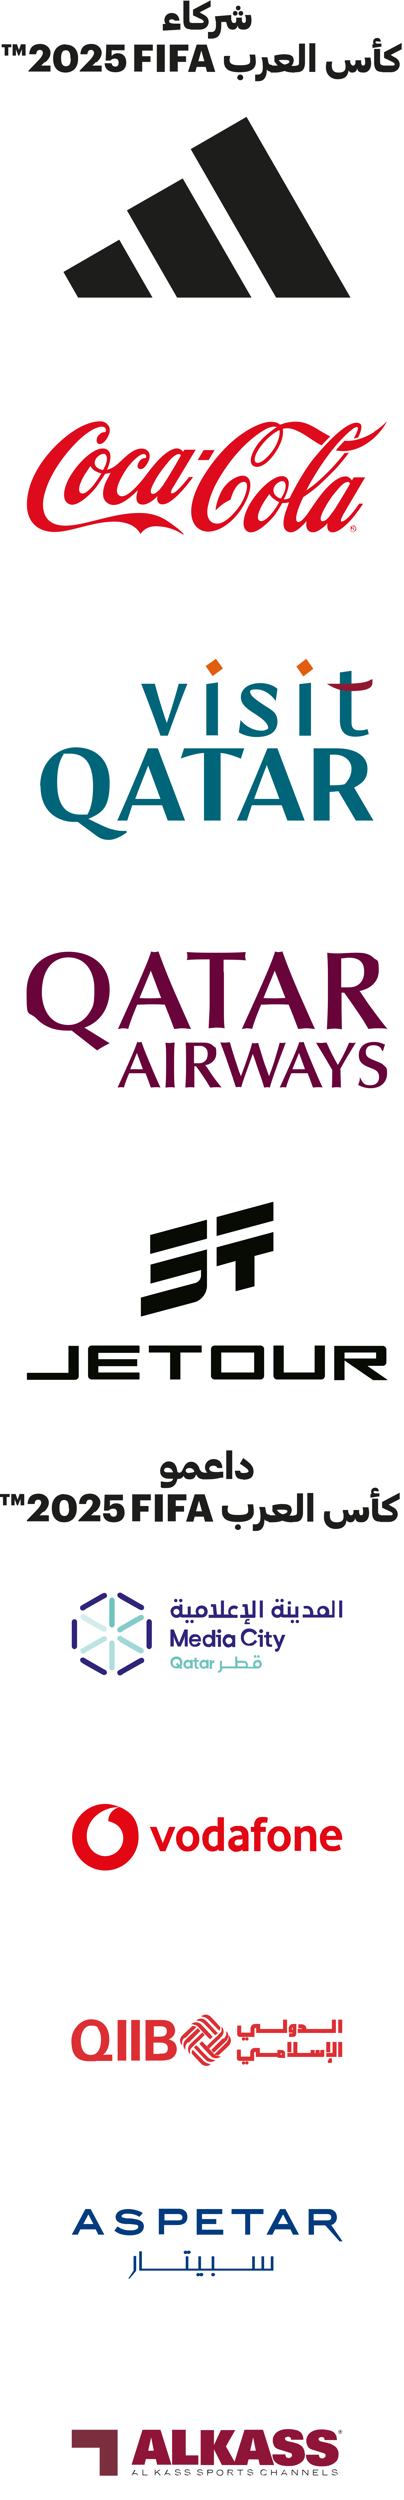 <svg xmlns="http://www.w3.org/2000/svg" id="Capa_3" version="1.1" viewBox="0 0 121.6 751"><defs><style>.st0{fill:none}.st1{fill:#8f1538}.st2{fill:#006579}.st4{fill:#6ec3bf}.st5{fill:#1d1d1b}.st7,.st8{fill:#69043b}.st9{fill:#e30613}.st12{fill:#2e247a}.st14{fill:#e25e0f}.st17{fill:#023b7e}.st19{fill:#dc2f34}.st8{fill-rule:evenodd}.st20{fill:#070b04}</style></defs><g><g><g><path d="M8.1 116.5h108.5v54.3H8.1z" class="st0"/><path fill="#de0b1c" d="M84.1 129.2s-2 .8-4.4 3.4c-2.4 2.6-3.7 5.5-2.7 6.3.4.3 1.3.3 2.9-1.1 1.3-1.2 2.6-2.7 3.5-4.8 1.1-2.6.7-3.8.7-3.8Zm12.9 4.7c-2.6-1.3-4.6-3-6.6-4-1.9-1-3.1-1.4-4.7-1.2-.3 0-.6.2-.6.2s.8 2.7-2.4 7.3-6.1 4.6-6.9 3.3c-.9-1.3.2-4.1 2.1-6.5 2-2.5 5.4-4.7 5.4-4.7s-1.1-.7-3.8.9c-2.6 1.5-7.1 5-11.3 11-4.2 6-5 9.2-5.6 11.8-.6 2.6 0 5.3 2.8 5.3s6.2-4.4 7.1-5.9c1.7-2.8 2.9-7.2.5-6.6-1.2.3-2.1 1.6-2.7 2.8-.6 1.3-.9 2.5-.9 2.5s-1 .4-2.3 1.3c-1.3 1-2.2 1.9-2.2 1.9s0-2.1 1.6-5.4c1.6-3.3 4.7-4.9 6.4-5 1.5-.1 3.5 1.2 1.8 6s-6.7 10.7-12 10.8c-4.9 0-8-6.1-1.3-16.9 7.5-12 16.2-15.6 19.1-16 2.8-.4 3.8.8 3.8.8s2.4-1.1 5.4-.9c3.5.2 6.2 2.7 9.7 4.4-.9.9-1.8 1.8-2.6 2.7Zm15.6-4.1c-2.4 1.5-5.7 2.9-8.9 2.6-.8.8-1.7 1.8-2.6 2.9 5.6 1.1 10.4-2.3 13-5.3 1.6-1.8 2.4-3.5 2.4-3.5s-1.5 1.7-3.9 3.2Zm-7.4 15.7c0-.1.1-.2.1-.2s0-.5-.5-.5-1.3 0-3.1 2.2c-1.9 2.1-3 3.9-4 5.7-1.1 2-1.5 3.5-.9 3.8.2.1.4.1.7 0 .4-.1.9-.5 1.6-1.3.3-.4.7-1 1.2-1.6 1.2-1.7 4.4-7.1 5-8.2Zm-19.6 2.3c.3-.8.7-2.5-.1-3.1-.9-.7-3.2.9-3.2 2.5 0 1.7 1.6 2.4 2 2.5.2 0 .3 0 .4-.1 0-.1.6-1 .9-1.8Zm-1.7 3s-.8-.4-1.6-1-1.2-1.4-1.2-1.4-.2.2-1.4 2-3.1 5.5-1.4 6.1c1.1.4 2.9-1.5 3.9-2.8.9-1.2 1.8-2.7 1.8-2.8v-.2Zm19.2 4.3c-.5.7-1 2.2.5 1.3 1.9-1.1 4.5-5.1 4.5-5.1h1.2s-1.6 2.5-3.6 4.8c-1.9 2.1-4.2 4-5.8 3.8-1.9-.2-1.3-2.7-1.3-2.7s-2.7 2.9-4.6 2.7c-2.5-.3-1.7-3.4-1.7-3.4s-2.8 3.5-4.8 3.4c-3-.2-2.3-3.9-1.4-6.5.5-1.4.9-2.5.9-2.5s-.3 0-1 .2h-1s-1.3 2.2-2.3 3.6c-1 1.3-5.3 6-7.9 5.1-2.3-.9-1.6-4.5-.2-7.3 2-4.2 7.6-10.1 10.8-9.4 3.4.8 0 6.9 0 6.9h.6c.6-.1 1.2-.4 1.2-.4s3.4-7.1 7.1-11.7c3.7-4.6 11.1-12.6 14.1-10.6.7.5.4 2.1-.6 4.1-.4.1-.9.3-1.3.3.6-1.2 1.1-2.1 1.2-2.8.4-2.4-5.1 2.6-9.1 8.1-4 5.4-6.4 10.3-6.4 10.3s.8-.5 2.1-1.5 3.1-2.7 5.1-4.7c1.3-1.4 2.9-3.1 4.3-5 .4 0 .9 0 1.3-.1-1.6 2.2-3.3 4.2-4.7 5.6-1.6 1.6-3.3 3.3-4.8 4.6-2.4 2-4.2 3.1-4.2 3.1s-3.5 7-1.6 7.5c1.1.3 3.3-3.1 3.3-3.1s2.9-4.4 4.6-6.3c2.4-2.7 4.4-4.2 6.4-4.3 1.2 0 1.9 1.2 1.9 1.2l.6-.9h3.4s-6.4 10.8-6.9 11.7Zm9.5-25.3c-2.4 1.5-5.7 2.9-8.9 2.6-.8.8-1.7 1.8-2.6 2.9 5.6 1.1 10.4-2.3 13-5.3 1.6-1.8 2.4-3.5 2.4-3.5s-1.5 1.7-3.9 3.2Zm-6.9 28.4h.7c.1 0 .2.1.2.3s0 .2-.1.2h-.2s.2 0 .2.1v.4h-.2c0-.3 0-.3-.1-.4h-.4v.5h-.2v-1.1Zm.7.3v-.2h-.4v.4h.4s.1 0 .1-.2Zm.8.3c0 .3 0 .5-.3.7-.2.2-.4.3-.7.3s-.5 0-.7-.3c-.2-.2-.3-.4-.3-.7s.1-.5.3-.7c.2-.2.4-.3.7-.3s.5.1.7.3c.2.2.3.4.3.7Zm-1.1-.9c-.2 0-.5 0-.6.3-.2.2-.3.4-.3.6s0 .5.3.6c.2.2.4.3.6.3s.5 0 .6-.3c.2-.2.3-.4.3-.6s0-.5-.3-.6c-.2-.2-.4-.3-.6-.3Zm-41.5-22.7h-3.3l-1.8 3h3.3l1.8-3Zm-15.4 10.3c1.4-1.9 5.2-8.6 5.2-8.6s0-.5-.5-.5-1.4.2-3.2 2.3c-1.8 2.2-3.1 3.9-4.1 5.8-1.1 2-1.6 3.4-.9 3.8.2.1.4.1.7 0 .4-.1.9-.5 1.7-1.3.3-.4.7-.9 1.2-1.5Zm-17.5-9c-.9-.7-3.2.9-3.2 2.5 0 1.7 2.1 2.1 2.3 2.2 0 0 .2 0 .3-.1 0-.1.3-.6.7-1.5.3-.8.7-2.4-.1-3.1Zm-1.4 5.7s-.9-.3-1.8-.8c-.8-.5-1.2-1.3-1.3-1.4l-1.4 2.1c-1.2 1.8-3 5.5-1.3 6.1 1.1.4 2.9-1.5 3.9-2.8.9-1.2 2-3 2.1-3.1v-.2Zm26.6 1.1h1.2s-6 8.6-9.4 8.2c-1.9-.2-1.3-2.5-1.3-2.5s-2.7 3.1-5.1 2.5c-2.2-.6-.8-4.2-.8-4.2-.2 0-5 5.5-8.4 4.2-3.5-1.3-1.7-5.9-1-7.2.6-1.1 1.2-2.3 1.2-2.3s-.5.2-.9.2c-.3 0-.8.2-.8.2s-1.7 2.7-2.7 4c-1 1.3-5.3 6-7.9 5.1-2.5-.9-1.9-4.5-.5-7.3 2.3-4.6 7.8-10.2 11.1-9.4 3.3.9.6 6.3.6 6.3s.7 0 2.3-1c2.3-1.6 5.3-5.8 8.6-5.3 1.5.2 3 1.8 1 4.8-.6 1-1.7 1.8-2.5 1-.5-.5 0-1.5.5-2.2.7-.9 1.8-.8 1.8-.8s.5-1.2-.8-1.2c-1.1 0-3.9 2.6-5.5 5.2-1.5 2.4-3.7 6.5-1.4 7.4 2 .8 5.9-3.8 7.7-6.2 1.8-2.4 5.9-7.9 9.3-8.1 1.2 0 1.9 1 1.9 1l.4-.6h3.4s-6.5 10.8-7 11.6c-.4.6-.9 2.1.5 1.3 1.5-.8 4.5-4.7 4.5-4.7Zm-1.8 17.3c-2.6-1.8-5.8-2.6-8.6-2.5-2.9.1-4.2 2.3-4.2 2.3-1.3-2.3-3.9-3.7-7.9-3.7-6.5 0-12.9 3.1-18 3.1s-8.4-3.1-8.3-8.5c.2-9.5 8.3-18.1 14.3-22 3.5-2.2 6.4-2.9 8.3-2.7 1.4.2 3.1 1.8 2 4.1-1.5 3.4-3.7 3.2-3.6 1.5 0-1.1.8-1.7 1.3-2.1.3-.2.9-.3 1.3-.3.3-.3.5-2.1-1.9-1.5-2.5.6-5.5 3.1-8.3 6.2-2.8 3.1-7.3 9.1-8.4 15.3-.5 2.9-.2 8.2 6.7 8.1 5.8 0 14.4-3.9 22.3-3.8 3.1 0 5.7.8 7.8 2.1 2 1.3 4.5 3.1 5.4 4.3Z"/></g><g><path d="M8.1 35.1h108.5v54.3H8.1z" class="st0"/><g><path d="M105.5 89.4 74.2 35.1l-16.8 9.7 25.7 44.6h22.4zM75.7 89.4 55 53.6l-16.8 9.6 15.1 26.2h22.4zM45.9 89.4 35.9 72l-16.8 9.7 4.4 7.7h22.4z" class="st5"/></g></g><g><path d="M8.1 279.2h108.5v54.3H8.1z" class="st0"/><g><path d="M45.3 326.7c.4 0 .9-.1 1.5-.1s1.2 0 1.5.1c-.9-1.9-2.2-4.9-2.9-6.6-.7-1.7-1.9-4.4-2.8-7.1-.2 0-.4.1-.6.1s-.4 0-.7-.1c-.5 1.6-1.6 4.2-3.6 8.6l-2.3 5.1c.3 0 .5-.1.9-.1s.7 0 1 .1c.3-1.1.9-2.8 1.6-4.3h4.9l.8 2.1.8 2.2Zm-2.2-5.5H39.2l2-4.9 1.8 4.9" class="st8"/><path d="M50 317.7c0 3.4 0 6.6-.2 9 .4 0 1-.1 1.4-.1s.9 0 1.4.1c-.2-1.6-.2-3.7-.2-6.7s0-5.4.2-6.8c-.5 0-1 .1-1.4.1s-1 0-1.4-.1c.2 1.9.2 3.3.2 4.5" class="st7"/><path d="M58.5 314.2h1.4c.7 0 1.3 0 1.8.5.7.5.8 1.2.8 2 0 1.3-.7 2.7-2.7 2.7h-1.4v-5.1Zm3.2 5.8c1.8-.3 3.4-1.5 3.4-3.6s-.3-1.6-.9-2.2c-.8-.8-1.8-1-3.1-1h-5.2c.1 2.5.1 2.8.1 5.4 0 3.8 0 4.2-.2 8.1.4 0 .9-.1 1.4-.1s.9 0 1.3.1v-6.4h.5c1.1 1.5 2.3 3.2 3.3 4.8.3.5.7 1.2 1 1.6.6 0 .8-.1 1.6-.1s1.2 0 1.8.1c-1.2-1.5-1.8-2.2-3.3-4.4-.3-.4-.7-1.1-1-1.5l-.6-.8" class="st8"/><path d="M72 322c-.9-2.7-2.2-6.6-2.8-8.9-.5 0-.9.1-1.4.1s-1.1 0-1.5-.1c.8 2.1 1.5 4 2 5.5.9 2.6 1.5 4.3 2.2 6.5l.5 1.5c.3 0 .6-.1.8-.1s.4 0 .8.1c.3-1 .7-2.3 1-3.1.8-2.2.9-2.5 1.9-5.3l.6-1.6c.2.6.6 1.6.8 2.3.2.6 1.2 3.6 1.5 4.3.3.9.4 1.1 1.1 3.5.2 0 .6-.1.9-.1s.5 0 .8.1c.7-2.3.8-2.6 1.9-5.7 1.1-3.1 1.8-4.8 2.9-7.8-.3 0-.6.1-.9.1s-.7 0-.9-.1c-.7 2.5-1.1 3.8-1.6 5.5-.9 2.8-1.1 3.1-1.6 4.6-.6-1.7-1.3-3.4-1.8-5.1-.3-.9-1.5-4.9-1.5-4.9-.3 0-.5.1-.9.1s-.6 0-.9-.1c-.6 2.4-2.7 8.2-2.9 8.7l-.5 1.3-.4-1.1" class="st7"/><path d="M94.1 326.7c.4 0 .9-.1 1.5-.1s1.3 0 1.5.1c-.9-1.9-2.2-4.9-2.9-6.6-.7-1.7-1.9-4.4-2.8-7.1-.2 0-.4.1-.6.1s-.4 0-.7-.1c-.5 1.6-1.6 4.2-3.6 8.6l-2.3 5.1c.3 0 .5-.1.9-.1s.7 0 1 .1c.3-1.1.9-2.8 1.6-4.3h4.9l.8 2.1.8 2.2Zm-2.2-5.5H88l2-4.9 1.8 4.9" class="st8"/><path d="M102.4 321.4c0-.2.1-.4.2-.6.8-1.4 1.6-2.9 2.5-4.3.3-.5 1.7-2.8 2-3.3-.2 0-.4.1-.8.1s-.8 0-1.2-.1c-1.4 3.1-1.7 3.8-3.4 6.7-1.7-2.9-2.4-4.5-3.4-6.7-.6 0-1.2.1-1.6.1s-.9 0-1.6-.1c1 1.7 2.7 4.4 3.7 6.2l1.2 2c0 1.2 0 3.8-.1 5.3.4 0 .9-.1 1.3-.1s.9 0 1.4.1c0-1.8-.1-2.9-.1-4.6v-.7M108.3 323.7c0 .9-.1 1.2-.5 2.2.7.4 2 1 3.7 1 3.6 0 5-2.3 5-4.3s-.1-1.7-1-2.6c-.6-.6-1.2-.8-2.7-1.4-1.7-.7-2.7-1.1-2.7-2.5s.8-2.1 2.3-2.1 2.3.6 2.6 1.7h.3c.2-.7.2-.9.6-1.9-1-.4-1.8-.8-3.3-.8-3.6 0-4.6 2.2-4.6 3.9s.6 2.6 2.5 3.5l2 .8c.4.2 1.6.7 1.6 2.3s-1 2.5-2.6 2.5-2.2-.3-3.1-2.3h-.3" class="st7"/><path d="M29.3 315.5c1-.7 2.6-1.6 3.7-2.1l-7.6-4.7c4.7-1.6 7.6-5.8 7.6-11.4 0-8-6.1-11.4-12.4-11.4S8 289.6 8 298.1s.4 5.2 3.2 8.1c2.9 2.9 6.4 3.4 9.3 3.4h1.1l7.7 6Zm-16.7-17.2c0-8.4 4.5-10.7 7.9-10.7 5.5 0 7.9 4.6 7.9 9.4s-.3 5.4-1.7 7.5c-1.4 2.1-3.6 3.4-6.1 3.4-6.2 0-8-5.9-8-9.6M52.4 309.1c.6 0 1.5-.2 2.5-.2s2.1.2 2.6.2c-1.5-3.2-3.7-8.3-5-11.2-1.2-2.8-3.2-7.5-4.8-12.1-.4.1-.7.2-1.1.2s-.7 0-1.1-.2c-.8 2.7-2.8 7.1-6.1 14.7l-3.9 8.6c.5 0 .9-.2 1.5-.2s1.2.1 1.6.2c.5-1.9 1.6-4.7 2.7-7.3 1.3 0 2.7-.1 4-.1s2.8 0 4.3.1l1.4 3.5 1.4 3.7Zm-3.8-9.3c-1 0-2 .1-3.1.1s-2.3 0-3.5-.1l3.4-8.2 3.1 8.2" class="st8"/><path d="M67.3 292.1v-3.8c2.3 0 4.7 0 6.7.2-.1-.5-.2-.8-.2-1.2s0-.7.2-1.3c-3.2.2-6.2.2-8.9.2s-6.3 0-8.9-.2c.1.4.2.8.2 1.2s0 .8-.2 1.2c1.7-.2 4.9-.2 5.2-.2h1.7v13c0 2.5-.2 5.1-.3 7.7 1.2-.1 1.7-.2 2.3-.2s1.5 0 2.5.2c-.1-.9-.2-2-.2-4.6v-12.4" class="st7"/><path d="M89.7 309.1c.6 0 1.5-.2 2.5-.2s2.1.2 2.6.2c-1.5-3.2-3.7-8.3-5-11.2-1.2-2.8-3.2-7.5-4.8-12.1-.4.1-.7.2-1.1.2s-.7 0-1.1-.2c-.8 2.7-2.7 7.1-6.1 14.7l-3.9 8.6c.5 0 .9-.2 1.5-.2s1.2.1 1.6.2c.5-1.9 1.6-4.7 2.7-7.3 1.3 0 2.7-.1 4-.1s2.8 0 4.3.1l1.4 3.5 1.4 3.7Zm-3.8-9.3c-1 0-2 .1-3.1.1s-2.3 0-3.5-.1l3.4-8.2 3.2 8.2M102.7 287.9c.5 0 1.7-.2 2.4-.2 1.1 0 2.2.2 3.1.8 1.2.9 1.4 2.1 1.4 3.5 0 2.2-1.2 4.6-4.6 4.6h-2.3v-8.7Zm5.5 9.8c3-.6 5.8-2.5 5.8-6.2s-.5-2.8-1.5-3.7c-1.4-1.4-3.1-1.6-5.2-1.6s-4.7.2-5.5.2c-1.7 0-2.6-.1-3.3-.2.2 4.3.2 4.8.2 9.2 0 6.5 0 7.2-.3 13.8.7-.1 1.5-.2 2.3-.2s1.6.1 2.2.2c0-.9-.1-5.2-.1-6.2v-4.8h.8c1.8 2.5 3.9 5.5 5.6 8.1.5.8 1.2 2 1.7 2.8 1-.1 1.4-.2 2.7-.2s2 0 3 .2c-2.1-2.6-3-3.8-5.7-7.5-.5-.7-1.2-1.8-1.7-2.5l-.9-1.3" class="st8"/></g></g><g><path d="M8.1 197.9h108.5v54.3H8.1z" class="st0"/><g><path d="M99.3 235.9c1.6 0 3 0 4.4-.3.9-.9 2.1-2.4 2.1-4.7s-2.1-4.2-5-4.2h-1.5v9.2Zm-4.9 10.6v-21.7h6.9c6.2 0 9.3 2.6 9.3 6.1s-1.9 4.5-4 5.7l5.8 9.9h-5.3l-5.2-8.8c-.9 0-1.7.2-2.7.2v8.6h-4.9ZM76.5 240h7.6l-3.8-10.2c-1.3 3.4-2.6 6.8-3.8 10.2m-5.2 6.5c3.1-7 5.9-13.7 9.2-21.7h3l8.2 21.7h-5.2l-1.7-4.6h-9l-1.5 4.6h-3Zm-16.9-18.6 1-3.1h18.1l-1 3.1c-2.2-.9-4.4-1.6-6.1-1.7v20.3h-5v-20.3c-1.8 0-4.9.9-7.1 1.7M40.7 240h7.6l-3.7-10c-1.3 3.3-2.7 6.7-3.9 10m-5.4 6.5c3.1-7 6-13.8 9.2-21.7h3l8.2 21.7h-5.2l-1.7-4.6h-9l-1.5 4.6h-3ZM17.2 235c0 7.2 2.8 9.7 7 9.7s1.4 0 2.2-.2c1-1.8 1.6-4.3 1.6-8.3 0-7.3-2.8-9.8-6.9-9.8s-1.3 0-2 .3c-1.1 1.6-1.9 4-1.9 8.3m-5.1 1.1c0-7.6 5.6-11.6 10.7-11.6S33 227.3 33 235.1s-2.4 9.1-6.4 10.9c2.7 1.3 5.8 2.9 7.1 3.1.7.2 1.9.5 3.1.5H38l.2.4c-.8.7-3.4 2.3-5.3 2.3s-2.7-.4-4.1-1.4l-5.4-4h-1.1c-4.7 0-10.1-2.9-10.1-10.7" class="st2"/><g><path d="M107 221.3c2 0 3.4-.6 4-.8l-.4-1.5c-.8.3-1.5.4-2.4.4-1.6 0-2.4-.6-2.4-2.4v-15.5l-3.5.5v14.3c0 3.7 1.8 5 4.6 5M90.1 221h3.5v-15.9l-3.5.4V221zM77.2 221.4c4.4 0 6.3-1.9 6.3-4.6s-1.6-3.4-3.6-4.7c-1.8-1.2-4.6-2.9-4.6-4.2v-.4c.6-.4.9-.4 1.8-.4 2.7 0 4.7 1.8 5.9 3.5l.5-3.7c-1.5-1.2-3.4-1.7-5.1-1.7-3.7 0-5.9 1.8-5.9 4.2s2.2 3.7 4 4.9c1.9 1.2 4.2 2.8 4.2 4.3v.3c-.6.4-1.4.6-1.9.6-3 0-5.3-1.8-6.4-3.2l-.5 3.7c1.6 1 3.7 1.4 5.2 1.4M62.1 220.9h3.5V205l-3.5.5v15.4zM48.3 221h2.2c1.9-5.2 3.8-10.4 5.9-15.6h-2.6c-1.1 4-2.3 8-3.6 11.8-1.3-3.7-2.5-7.7-3.6-11.8h-4.1c2 5.2 4 10.4 5.8 15.6" class="st2"/><path d="m91.3 203.2 3-2.3-2.1-3-3 2.3 2.1 3zM64 203.1l3.1-2.3-2.1-2.9-3.1 2.2 2.1 3z" class="st14"/><path fill="#911830" d="M105.1 207.6c3.7 0 7-.3 7-2.5s0-.7-.2-1h-.2c-1.9 1.5-7.8 1.3-11.8 1.3h-1.5c1.6 1.1 3.7 2.1 6.7 2.2"/></g></g></g><g><path d="M8.1 360.6h108.5v54.3H8.1z" class="st0"/><g><path d="M110.7 410.3h4.5c.6 0 1.1-.5 1.1-1.1v-3.8c0-.6-.5-1.1-1.1-1.1h-14.5s-.1 0-.1.1v10.1s0 .1.1.1h2.9s.1 0 .1-.1v-5.8l8.6 5.9H116.5c.1 0 .1-.1 0-.2l-5.8-4Zm-7-2.2v-1.8h9.5v1.8h-9.5ZM97.7 404.2h-2.9s-.1 0-.1.1v8h-9.3v-8s0-.1-.1-.1h-2.9s-.1 0-.1.1v9c0 .6.5 1.1 1.1 1.1h13.3c.6 0 1.1-.5 1.1-1.1v-9s0-.1-.1-.1ZM78.4 404.2H64.6c-.6 0-1.1.5-1.1 1.1v8c0 .6.5 1.1 1.1 1.1h13.8c.6 0 1.1-.5 1.1-1.1v-8c0-.6-.5-1.1-1.1-1.1Zm-1.9 8.1h-9.9v-6h9.9v6ZM60.6 404.2H44.9s-.1 0-.1.1v1.9s0 .1.1.1h6.3v8s0 .1.1.1h2.9s.1 0 .1-.1v-8h6.3s.1 0 .1-.1v-1.9s0-.1-.1-.1ZM41.9 404.2H27.6c-.6 0-1.1.5-1.1 1.1v8c0 .6.5 1.1 1.1 1.1h14.3s.1 0 .1-.1v-1.9s0-.1-.1-.1H29.6v-1.9h11.6s.1 0 .1-.1v-1.9s0-.1-.1-.1H29.6v-1.9h12.3s.1 0 .1-.1v-1.9s0-.1-.1-.1ZM8.2 412.4s-.1 0-.1.1v1.9s0 .1.1.1h14.4c.6 0 1.1-.5 1.1-1.1v-9s0-.1-.1-.1h-2.9s-.1 0-.1.1v8H8.2Z" class="st20"/></g><g><path d="m62.3 372.1-17.1 4.6V371l17.1-4.6v5.7zM62.3 375.4v10.8c0 2.3-1.6 4.4-3.8 5l-16.1 4.3v-5.7l2.9-.8 13.5-3.6c1-.3 1.7-1.2 1.7-2.3v-1.6l-15.2 4.1v-5.7l17.1-4.6ZM70.9 387.9v-9.1l-5.7 1.6v-5.7l17.1-4.6v5.7l-5.7 1.5v9.1l-5.7 1.5zM65.2 371.3v-5.7l17.1-4.6v5.7l-17.1 4.6z" class="st20"/></g></g></g><g><path d="M49 9V7.2h.9c-.3-.3-.4-.7-.4-1.2 0-1.2.9-2.1 2.2-2.1s2.2.9 2.3 2.3h-1.5c0-.2-.3-.4-.8-.4s-.8.2-.8.6.4.7 2 .7h1.4v1.8l-5.2.3ZM57.4 8.8c-1.6 0-2.2-.8-2.2-2.6v-6H57v5.7c0 .8.2 1 .9 1v1.6l-.4.4h-.2Z" class="st5"/><path d="M57.5 8.8V7.2l.4-.3h2.8c.5 0 .6-.2.6-.4s-.2-.5-.9-.8l-2.3-1.1V2.9L63.4.1V2l-3.3 1.7.8.5c1.3.6 1.9 1.3 1.9 2.4s-.9 2.3-2.7 2.3h-2.6ZM63.6 11.6h-1v-2h1c1 0 1.4-.6 1.4-2s0-.9-.1-1.4l-.2-1.3 4.9-.4v1.4c.2.8.4 1 .9 1s.6-.3.6-1v-.6h1.7v.6c0 .7.3 1 .6 1s.6-.2.6-.8 0-1-.3-1.6h1.8c.1.6.2 1.1.2 1.6 0 1.8-.9 2.8-2.3 2.8s-1.7-.4-1.9-1.3c-.1.8-.6 1.3-1.4 1.3-1.2 0-1.7-.6-2-2.3h-1.5v1c0 2.8-.9 4-3 4Zm7.2-6.9c-.4 0-.7-.3-.7-.7s.3-.7.7-.7.7.3.7.7-.3.7-.7.7Zm.9-1.6c-.4 0-.7-.3-.7-.7s.3-.7.7-.7.7.3.7.7-.3.7-.7.7Zm.8 1.6c-.4 0-.7-.3-.7-.7s.3-.7.7-.7.7.3.7.7-.3.7-.7.7Z" class="st5"/></g><g><path d="M13.7 18.7c.9-.9 1.5-1.7 1.5-2.9s-1.1-2.6-3.1-2.6-3.2 1-3.3 3.1h2.1c.1-1 .5-1.3 1.1-1.3s.9.4.9.9-.5 1.4-1.4 2.3l-2.9 3v.3h6.6v-1.8h-2.8l1.1-1.1Zm-8-3.7-.6-1.7H3.8v3.4h1v-1.9l.7 1.9h.3l.8-1.9v1.9h1.1v-3.4H6.3L5.7 15Zm29.8 1c-1 0-1.6.4-1.9.9v-1.8h3.9v-1.7H32l-.2 4.8h1.4c.3-.3.7-.6 1.4-.6s1.1.4 1.1 1.2-.3 1.2-1 1.2-1-.4-1.1-1h-2.1c0 1.5 1 2.7 3.2 2.7s3.3-1.1 3.3-2.9-1-2.8-2.5-2.8Zm-35-1.8h.9v2.5h1.1v-2.5h.9v-.9H.5v.9Zm19.3-.9c-2.2 0-3.8 1.5-3.8 4.1v.3c0 2.6 1.4 4.1 3.7 4.1s3.8-1.5 3.8-4.1v-.3c0-2.7-1.6-4-3.8-4Zm1.5 4.3c0 1.5-.4 2.3-1.4 2.3s-1.5-.7-1.5-2.2v-.3c0-1.5.4-2.3 1.4-2.3s1.4.8 1.4 2.3v.3Zm7.8 1.1c.9-.9 1.5-1.7 1.5-2.9s-1.1-2.6-3.1-2.6-3.2 1-3.3 3.1h2.1c.1-1 .5-1.3 1.1-1.3s.9.4.9.9-.5 1.4-1.4 2.3l-2.9 3v.3h6.6v-1.8h-2.8l1.1-1.1Z" class="st5"/><g><path d="M72.2 21.7c-3.4 0-4.8-1-4.8-3.3s0-1.1.2-1.6h1.7c-.1.4-.2.9-.2 1.2 0 1.2.9 1.6 3.1 1.6s3.1-.3 3.1-1.2 0-1.1-.2-2h1.7c.1.8.2 1.6.2 2.2 0 2.1-1.5 3.1-4.8 3.1Zm.1 2.4c-.5 0-.9-.4-.9-.8s.4-.9.9-.9.9.4.9.9-.4.8-.9.8ZM80.3 21c0 2.2-.9 3.4-2.5 3.4h-1v-2h.8c.9 0 1.5-.6 1.5-2.1s-.1-2-.4-3.1h1.8l.2 1.1c.1 1 .5 1.2 1.2 1.2v1.6l-.4.4c-.6 0-.9-.2-1.2-.6Z" class="st5"/><path d="M81.4 21.6V20l.4-.3h1.8c-.2-.2-.4-.4-.5-.6l-.5-.6v-1.8c.8-.2 1.9-.4 2.9-.4 2 0 2.9.5 2.9 1.8 0 .6-.2 1.2-.7 1.7h1.4v1.6l-.4.4h-.3c-1.1 0-2-.2-2.8-.5-.8.3-1.8.5-2.8.5h-1.3Zm2.5-3.5c.6.7 1.1 1.1 1.8 1.3.9-.2 1.4-.5 1.4-.9s-.5-.5-1.6-.5-1 0-1.6.1Z" class="st5"/><path d="M88.7 21.6V20l.4-.3c.7 0 .9-.2.9-1.1v-5.5h1.8v5.6c0 2.1-.8 3-2.5 3h-.7ZM93.1 21.6V13h1.8v8.6h-1.8ZM104.9 21.2c-.2 1.8-1.3 2.6-3.3 2.6s-3.5-1.4-3.5-3.5c0-.6 0-1.1.2-1.8h1.7c-.1.5-.2 1-.1 1.4 0 1.2.6 1.9 2 1.9s2.1-.5 2.1-1.6 0-.8-.2-1.5v-.6h1.6v.6c.3.8.5 1 .9 1s.7-.4.7-1v-.6h1.7v.6c0 .7.3 1 .6 1s.6-.2.6-.8 0-1-.2-1.6h1.8c.1.6.2 1.1.2 1.7 0 1.8-.9 2.8-2.3 2.8s-1.7-.4-1.9-1.3c-.1.8-.6 1.3-1.4 1.3s-.8-.2-1.1-.5ZM112.1 14.3v-1h.4c-.2-.2-.2-.5-.2-.7 0-.7.5-1.2 1.2-1.2s1.1.4 1.1 1.1h-.6s-.3-.1-.5-.1-.5.1-.5.3.4.5.9.4h.9v.9l-2.7.4Zm2.9 7.3c-1.7 0-2.4-.8-2.4-3v-3.9h1.8v3.9c0 .7.3 1 .9 1v1.6l-.4.4Z" class="st5"/><path d="M115 21.6V20l.4-.3h2.8c.5 0 .6-.2.6-.4s-.2-.5-.9-.8l-2.3-1.1v-1.7l5.3-2.8v1.9l-3.3 1.7.8.5c1.3.6 1.9 1.3 1.9 2.4s-.9 2.3-2.7 2.3H115Z" class="st5"/><g><path d="M40.5 13.4H46v1.8h-3.2v1.7h2.5v1.7h-2.5v2.9h-2.4v-8.2ZM47.2 13.4h2.4v8.2h-2.4v-8.2ZM51.2 13.4h5.5v1.8h-3.2v1.7H56v1.7h-2.5v2.9h-2.4v-8.2ZM59.2 13.4h3l2.6 8.2h-2.5l-.4-1.5h-2.7l-.4 1.5h-2.2l2.6-8.2Zm.5 5h1.8l-.9-3.2-.9 3.2Z" class="st5"/></g></g></g></g><g><g><g><path d="M21.6 470.5H103v40.7H21.6z" class="st0"/><g><g><g><path d="m36.1 480.2 5.5 3.1.6.3c.4.2.9 0 1.1-.3s0-.9-.3-1.1l-.6-.3-5.4-3.1-.5-.3c-.4-.2-.9 0-1.1.3s0 .9.3 1.1l.5.3ZM24.9 499.7l5.5 3.1.6.3c.4.2.9 0 1.1-.3s0-.9-.3-1.1l-.6-.3-5.4-3.1-.5-.3c-.4-.2-.9 0-1.1.3s0 .9.3 1.1l.5.3ZM25.7 483.4l5.5-3.1.6-.3c.4-.2.5-.7.3-1.1s-.7-.5-1.1-.3l-.6.3L25 482l-.5.3c-.4.2-.5.7-.3 1.1.2.4.7.5 1.1.3l.5-.3ZM36.9 502.9l5.5-3.1.6-.3c.4-.2.5-.7.3-1.1s-.7-.5-1.1-.3l-.6.3-5.4 3.1-.5.3c-.4.2-.5.7-.3 1.1s.7.5 1.1.3l.5-.3ZM23.2 494.1V487.2c0-.4-.4-.8-.8-.8s-.8.4-.8.8V494.6c0 .4.4.8.8.8s.8-.4.8-.8v-.6ZM45.7 494.1V487.2c0-.4-.4-.8-.8-.8s-.8.4-.8.8V494.6c0 .4.4.8.8.8s.8-.4.8-.8v-.6Z" class="st12"/></g><g><path fill="#d4edec" d="m24.9 486.7 5.5 3.1.6.3c.4.2.9 0 1.1-.3s0-.9-.3-1.1l-.6-.3-5.4-3.1-.4-.3c-.4-.2-.9 0-1.1.3s0 .9.3 1.1l.4.2Z"/><path fill="#bee4e2" d="m25.7 496.4 5.5-3.1.6-.3c.4-.2.5-.7.3-1.1s-.7-.5-1.1-.3l-.6.3L25 495l-.4.3c-.4.2-.5.7-.3 1.1s.7.5 1.1.3l.4-.2Z"/><path fill="#afdedc" d="M32.9 494.1v6.9c0 .4.4.8.8.8s.8-.4.8-.8v-7.4c0-.4-.4-.8-.8-.8s-.8.4-.8.8v.4Z"/><path fill="#a1d8d5" d="m36 493.2 5.5 3.1.6.3c.4.2.9 0 1.1-.3s0-.9-.3-1.1l-.6-.3-5.4-3.1-.4-.3c-.4-.2-.9 0-1.1.3s0 .9.3 1.1l.4.2Z"/><path fill="#84ccc9" d="m36.8 490 5.5-3.1.6-.3c.4-.2.5-.7.3-1.1s-.7-.5-1.1-.3l-.6.3-5.4 3.1-.4.3c-.4.2-.5.7-.3 1.1s.7.5 1.1.3l.4-.2Z"/><path d="M32.9 480.7c0-.4.4-.8.8-.8s.8.4.8.8v7.4c0 .4-.4.8-.8.8s-.8-.4-.8-.8v-7.4Z" class="st4"/></g></g><g><g><g><path d="M77.8 498c.2 0 .4-.2.4-.4s-.2-.4-.4-.4-.4.2-.4.4.2.4.4.4M76.8 498c.2 0 .4-.2.4-.4s-.2-.4-.4-.4-.4.2-.4.4.2.4.4.4M77.5 498.7c-.8 0-1.3.5-1.3 1.3s0 .5.2.7h-1.8v-.5c0-.8-.5-1.3-1.3-1.3h-1.9v-1.3h-.6v3h-4v-1.7h-.6v2.4c0 .4-.2.6-.6.6v.6c.7 0 1.3-.5 1.3-1.3h10.6c.7 0 1.3-.5 1.3-1.3s-.5-1.3-1.3-1.3m-3.5 2h-2.5v-1.1h1.9c.4 0 .6.2.6.5v.6Zm3.5 0c-.4 0-.7-.3-.7-.6s.3-.7.7-.7.6.3.6.7-.2.6-.6.6" class="st4"/></g><path d="M60.9 500.5c-.1-.1-.2-.3-.2-.5s0-.4.2-.5c.1-.1.3-.2.5-.2s.4 0 .5.2c.1.1.2.3.2.5s0 .4-.2.5c-.1.1-.3.2-.5.2s-.4 0-.5-.2m1.2-1.5c-.2-.3-.5-.4-.8-.4s-.6.1-.9.4c-.2.3-.4.6-.4.9s.1.7.4 1c.3.3.6.4.9.4s.6-.1.8-.4v.3h.7v-2.6h-.7v.3Zm-3.5.2v1.3c0 .5.3.8.8.8h.4v-.5h-.3c-.2 0-.3-.1-.3-.4v-1.2h.6v-.5h-.6v-.7h-.7v.7h-.4v.5h.4Zm-2.5 1.3c-.1-.1-.2-.3-.2-.5s0-.4.2-.5c.1-.1.3-.2.5-.2s.4 0 .5.2c.1.1.2.3.2.5s0 .4-.2.5c-.1.1-.3.2-.5.2s-.4 0-.5-.2m1.2-1.5c-.2-.3-.5-.4-.8-.4s-.6.1-.9.4c-.2.3-.4.6-.4.9s.1.7.4 1c.3.3.6.4.9.4s.6-.1.8-.4v.3h.7v-2.6h-.7v.3Zm7.3-.3c-.3 0-.7.2-.8.5v-.5h-.7v2.6h.7v-1.2c0-.2 0-.4.2-.5.1 0 .3-.1.4-.1h.1v-.7Zm-11.5-1.1c-.5 0-.9.2-1.3.5-.4.4-.5.8-.5 1.3s.2.9.5 1.3c.4.3.8.5 1.3.5s.6 0 .9-.2l.4.4.5-.4-.4-.4c.3-.3.4-.7.4-1.2s-.2-.9-.5-1.3c-.4-.4-.8-.5-1.3-.5m0 3c-.3 0-.6-.1-.8-.3-.2-.2-.3-.5-.3-.8s.1-.6.3-.8c.2-.2.5-.3.8-.3s.6.1.8.3c.2.2.3.5.3.8s0 .5-.2.7l-.6-.7-.5.4.6.6h-.4" class="st4"/></g><path d="M51.3 494.6v-5.1h1l1.6 4 1.6-4h1v5.1h-.9v-3.1l-.2.8-1 2.3h-.9l-1-2.3c-.1-.4-.2-.7-.2-.8v3.1h-.9Zm9.2-1.9c0-.5-.2-1-.5-1.3-.3-.3-.7-.5-1.3-.5s-1 .2-1.3.5c-.4.4-.5.8-.5 1.4s.2 1 .5 1.4c.4.4.8.5 1.3.5.8 0 1.4-.3 1.7-1l-.7-.4c-.2.4-.6.7-1 .7s-.5 0-.7-.2c-.2-.2-.3-.4-.3-.7h2.8v-.3Zm-1.1-.9c.2.1.3.3.3.6h-1.9c0-.2.2-.4.4-.5.2-.1.4-.2.6-.2s.5 0 .6.2Zm4.4-2.2v1.9c-.2-.4-.6-.5-1.1-.5s-.9.2-1.2.5c-.4.3-.5.8-.5 1.4s.2 1 .5 1.4c.3.3.8.5 1.3.5s.5 0 .7-.2c.2-.1.3-.3.4-.4v.5h.9v-5.1h-.9Zm-2 3.2c0-.3 0-.6.3-.7.2-.2.4-.3.7-.3s.5 0 .7.3c.2.2.3.4.3.7s0 .6-.3.8c-.2.2-.4.3-.7.3s-.5 0-.7-.3-.3-.4-.3-.8Zm13.3 1c-.5 0-.9-.2-1.2-.5-.3-.3-.5-.7-.5-1.3s.2-1 .5-1.3c.3-.3.7-.5 1.2-.5.7 0 1.2.3 1.5 1l.8-.6c-.2-.4-.5-.7-.9-1-.4-.2-.9-.4-1.4-.4-.8 0-1.4.2-1.9.7-.5.5-.7 1.1-.7 1.9s.2 1.4.7 1.9c.5.5 1.1.7 1.9.7s1-.1 1.3-.3c.3-.2.7-.6 1-1l-.7-.5c-.4.7-.9 1-1.5 1Zm3.1-2v2.9h.9v-3.6h-1.5v.7h.6Zm.4-1.2c.3 0 .6-.3.6-.6s-.3-.6-.6-.6-.6.3-.6.6.3.6.6.6Zm1.5 1.2v1.8c0 .8.4 1.1 1.2 1.1h.6v-.7h-.4c-.3 0-.5-.2-.5-.5v-1.6h.8v-.7H81v-1h-.9v1h-.6v.7h.6Zm2.9 4.4c.3 0 .5 0 .7-.2.2-.1.4-.4.5-.7l1.7-4.2h-1l-.9 2.3-.9-2.3h-1l1.5 3.6v.3c-.2.2-.3.3-.5.3h-.3v.8h.4Zm-13.1-4.8c-.3-.4-.7-.5-1.2-.5s-.9.2-1.2.6c-.3.4-.5.8-.5 1.4s.2 1 .5 1.4c.3.4.8.6 1.2.6s.9-.2 1.2-.5v.4h.9v-3.6h-.9v.4Zm-1.7 2.2c-.2-.2-.3-.4-.3-.7s0-.5.3-.7c.2-.2.4-.3.7-.3s.5 0 .7.3c.2.2.3.4.3.7s0 .5-.3.7-.4.3-.7.3-.5 0-.7-.3Zm-3.2-1.8v-.7h1.5v3.6h-.9v-2.9H65Zm.4-1.8c0-.3.3-.6.6-.6s.6.3.6.6-.3.6-.6.6-.6-.3-.6-.6ZM84.4 480.8c0-.3.2-.5.5-.5s.5.2.5.5-.2.5-.5.5-.5-.2-.5-.5m2.7 1.2c.3 0 .5-.2.5-.5s-.2-.5-.5-.5-.5.2-.5.5.2.5.5.5m-13.5 5.9h1.6v-.5h-.6c-.2 0-.3-.1-.3-.3s.1-.3.3-.3.2 0 .3.1l.3-.4c-.1-.2-.4-.2-.6-.2-.4 0-.8.3-.8.7s0 .3.1.4h-.3v.5Zm15.9-1.3c-.3 0-.5.2-.5.5s.2.5.5.5.5-.2.5-.5-.2-.5-.5-.5m-2-.7h-2.2c-.4 0-.7-.1-.8-.3-.2.3-.6.4-1.1.4-.9 0-1.7-.7-1.7-1.8s.8-1.8 1.8-1.8.7.1.9.3v-.7h.9v2.5c0 .4 0 .5.5.5h.8v-2.4h.9v2.4h1.4v-2.4h.9v3.3h-2.3Zm-3.1-1.7c0-.5-.4-.9-.9-.9s-.9.4-.9.9.4.9.9.9.9-.4.9-.9m3.6 2.4c-.3 0-.5.2-.5.5s.2.5.5.5.5-.2.5-.5-.2-.5-.5-.5m-11.3-.7h.2v-5.1H76v4.2h-1.2l-.3-3.1H73v.8h.6l.2 2.4h-1.5v.9h4.3Zm-6.3-2.7c.2 0 .5 0 .7.3l.6-.7c-.4-.4-.8-.5-1.3-.5-1 0-1.7.8-1.7 1.8s.1.6.3.9h-1.6v-4.2h-.9v4.2h-1.2l-.3-3.1h-1.5v.8h.6l.2 2.4h-1.5v.9h8.7v-.9h-1.2c-.5 0-.9-.3-.9-.9s.4-.9.9-.9m13.1-2c.3 0 .5-.2.5-.5s-.2-.5-.5-.5-.5.2-.5.5.2.5.5.5m-4.3-.5h-.9v5.1h.9v-5.1Zm23 5.1h.9v-5.1h-.9v5.1Zm-2.3-5.1h.9v5.1h-9.6v-.9h2.2v-.4c0-.9-.3-1.4-1.1-1.4s-.5 0-.6.2l-.3-.8c.3-.2.6-.2 1-.2 1.5 0 2 1.2 2 2.3v.4h1.4c-.1-.3-.2-.6-.2-.9 0-1.1.7-1.8 1.8-1.8s1.8.8 1.8 1.8 0 .7-.2.9h1.1v-4.2Zm-3.6 3.3c0 .5.4.9.9.9s.9-.4.9-.9-.4-.9-.9-.9-.9.4-.9.9m-41.8-2.8c.3 0 .5-.2.5-.5s-.2-.5-.5-.5-.5.2-.5.5.2.5.5.5m3.9 5.8c0-.3-.2-.5-.5-.5s-.5.2-.5.5.2.5.5.5.5-.2.5-.5m-7-2.9c0-1.1.8-1.8 1.8-1.8s.7.1.9.3v-.7h.9v2.5c0 .4 0 .5.5.5h1.1v-2.4h.9v2.4h1.7c-.1-.3-.2-.6-.2-.9 0-1.1.7-1.8 1.8-1.8s1.8.8 1.8 1.8-.7 1.8-1.8 1.8H55c-.4 0-.7-.1-.8-.3-.2.3-.6.4-1.1.4-.9 0-1.7-.7-1.7-1.8m8.3-.1c0 .5.4.9.9.9s.9-.4.9-.9-.4-.9-.9-.9-.9.4-.9.9m-7.5.1c0 .5.4.9.9.9s.9-.4.9-.9-.4-.9-.9-.9-.9.4-.9.9m3.6 2.9c0 .3.2.5.5.5s.5-.2.5-.5-.2-.5-.5-.5-.5.2-.5.5m-2.9-5.8c.3 0 .5-.2.5-.5s-.2-.5-.5-.5-.5.2-.5.5.2.5.5.5" class="st12"/></g></g></g><g><path d="M21.6 531.6H103v40.7H21.6z" class="st0"/><g><path d="M35.9 542.9c-1.8.4-3.3 2.1-3.3 4v.2c3.1.7 4.4 2.6 4.5 5.1 0 2.6-2 5.3-5.4 5.4-2.8 0-5.6-2.3-5.6-6.1 0-2.5 1.3-4.9 3.1-6.3 1.7-1.4 4-2.3 6.1-2.3h.7c-1.3-.6-2.8-1-4.3-1-5.5 0-10 4.5-10 10s4.5 10 10 10 10-4.5 10-10-2.3-7.5-5.7-9.1Z" class="st9"/><g><path d="m48.2 556.1-3.1-7.3h2l1.9 4.9 1.9-4.9h1.9l-3 7.3h-1.6ZM60 552.4c0 .5 0 .9-.2 1.4-.1.5-.4.9-.7 1.2-.3.4-.7.7-1.1.9-.4.2-1 .3-1.5.3s-1.1-.1-1.5-.3-.8-.5-1.1-.9c-.3-.4-.5-.8-.7-1.2-.1-.5-.2-.9-.2-1.4s0-.9.2-1.4c.1-.5.4-.9.7-1.2.3-.4.7-.6 1.1-.9.4-.2 1-.3 1.5-.3s1.1.1 1.5.3c.4.2.8.5 1.1.9.3.4.5.8.7 1.2.1.5.2.9.2 1.4Zm-1.9 0c0-.3 0-.6-.1-.9 0-.3-.2-.5-.3-.7-.1-.2-.3-.4-.5-.5s-.4-.2-.7-.2-.5 0-.7.2-.4.3-.5.5c-.1.2-.2.4-.3.7 0 .3-.1.6-.1.9s0 .6.1.9c0 .3.2.5.3.7s.3.4.5.5c.2.1.4.2.7.2s.5 0 .7-.2.4-.3.5-.5c.1-.2.2-.4.3-.7 0-.3.1-.6.1-.9ZM65.8 556.1v-.6c-.2.2-.5.4-.8.5-.3.1-.6.2-1 .2s-.9-.1-1.3-.3c-.4-.2-.7-.5-1-.9-.3-.4-.5-.8-.6-1.2-.1-.5-.2-1-.2-1.5s0-.9.2-1.4.4-.9.6-1.2c.3-.4.6-.6 1.1-.9.4-.2.9-.3 1.5-.3s.8 0 1.2.2v-2.8h1.9V556h-1.7Zm-.2-5.7c-.4-.1-.7-.2-1-.2s-.6 0-.8.2c-.2.1-.4.3-.6.5s-.3.4-.3.7c0 .3-.1.5-.1.8v.9c0 .3.2.5.3.7.1.2.3.4.5.5s.5.2.7.2.5 0 .7-.2.4-.3.5-.4v-3.6ZM73 556.1v-.5c-.3.2-.5.4-.9.5-.3.1-.7.2-1 .2s-.6 0-.9-.2c-.3-.1-.5-.3-.8-.5-.2-.2-.4-.4-.5-.7-.1-.3-.2-.6-.2-1s0-.7.2-1c.1-.3.3-.5.6-.7.2-.2.5-.3.8-.5s.6-.2 1-.3c.2 0 .5 0 .8-.1h.7c0-.5-.1-.8-.3-1-.2-.2-.5-.3-.9-.3H71c-.2 0-.4.1-.5.2-.2 0-.3.2-.4.2-.1 0-.2.1-.3.2l-.6-1.3s.2-.2.4-.3l.6-.3c.2 0 .5-.2.8-.2h1c.4 0 .8 0 1.1.2.3.1.6.3.9.5.2.2.4.5.6.9.1.3.2.8.2 1.3v4.7h-1.7Zm-.2-3.5h-1.2c-.4 0-.7.2-.8.4-.2.2-.2.4-.2.6s0 .4.3.6.4.2.8.2.5 0 .7-.2c.2-.1.4-.2.6-.4v-1.5ZM80.5 547.6s-.2 0-.4-.1h-.7c-.3 0-.5 0-.7.2-.2.2-.3.4-.3.8v.3H80v1.5h-1.6v5.8h-1.9v-5.8h-1v-1.5h1v-.4c0-.5 0-.9.2-1.2.1-.3.3-.6.5-.8.2-.2.5-.4.8-.5.3 0 .6-.1 1-.1s.8 0 1.1.1c.3 0 .5.1.5.2l-.2 1.6ZM87.5 552.4c0 .5 0 .9-.2 1.4-.1.5-.4.9-.7 1.2-.3.4-.7.7-1.1.9-.4.2-1 .3-1.5.3s-1.1-.1-1.5-.3-.8-.5-1.1-.9c-.3-.4-.5-.8-.7-1.2-.1-.5-.2-.9-.2-1.4s0-.9.2-1.4c.1-.5.4-.9.7-1.2.3-.4.7-.6 1.1-.9.4-.2 1-.3 1.5-.3s1.1.1 1.5.3c.4.2.8.5 1.1.9.3.4.5.8.7 1.2.1.5.2.9.2 1.4Zm-1.9 0c0-.3 0-.6-.1-.9 0-.3-.2-.5-.3-.7-.1-.2-.3-.4-.5-.5s-.4-.2-.7-.2-.5 0-.7.2-.4.3-.5.5c-.1.2-.2.4-.3.7 0 .3-.1.6-.1.9s0 .6.1.9c0 .3.2.5.3.7s.3.4.5.5c.2.1.4.2.7.2s.5 0 .7-.2.4-.3.5-.5c.1-.2.2-.4.3-.7 0-.3.1-.6.1-.9ZM93.3 556.1v-4.2c0-.6-.1-1-.3-1.3-.2-.3-.6-.5-1-.5s-.6 0-.8.2c-.2.2-.5.3-.6.5v5.2h-1.9v-7.3h1.7v.6c.4-.2.7-.4 1.1-.6.4-.1.7-.2 1.1-.2s.7 0 1.1.2c.3.1.6.3.8.6.2.3.4.6.5 1 .1.4.2.9.2 1.5v4.3h-1.9ZM98.2 552.9c0 .6.2 1.1.6 1.3.3.3.8.4 1.3.4h.7c.2 0 .4-.1.6-.2.2 0 .3-.1.4-.2s.2-.1.3-.2l.5 1.5s-.2.1-.3.2c-.2 0-.4.2-.6.2-.2 0-.5.1-.8.2h-1c-.3 0-.9 0-1.4-.2-.4-.2-.8-.4-1.1-.7-.3-.3-.6-.7-.8-1.2-.2-.5-.3-1-.3-1.7s0-1.2.3-1.6c.2-.5.4-.9.7-1.2.3-.3.7-.6 1.1-.7.4-.2.8-.3 1.3-.3s.9 0 1.3.2.7.4 1 .7c.3.3.5.7.7 1.2.2.5.3 1.1.3 1.8v.3h-4.8Zm2.9-1.4c0-.3 0-.5-.2-.7 0-.2-.2-.3-.3-.5-.1-.1-.3-.2-.4-.3h-.5c-.3 0-.6.1-.9.4-.3.2-.5.6-.5 1.1h2.8Z" class="st9"/></g></g></g><g><path d="M21.6 653.6H103v40.7H21.6z" class="st0"/><g><path d="M27.5 663.6h-1.8l-4.1 7.7h1.8l.8-1.6h4.6l.8 1.6h1.8l-4.1-7.7Zm-2.4 4.5 1.5-2.9 1.5 2.9h-3Zm61-4.5h-1.8l-4.1 7.7H82l.8-1.6h4.6l.8 1.6H90l-4.1-7.7Zm-2.4 4.5 1.5-2.9 1.5 2.9h-3Zm-40.4.7c0 .8-.4 1.5-1.1 2-.7.4-1.7.7-3.1.7-1.9 0-3.4-.4-4.5-1.3h-.2c0-.1.9-1.3.9-1.3h.2c1.1.8 2.3 1.1 3.6 1.1s1.4-.1 1.9-.3c.4-.2.6-.4.6-.7s0-.6-.7-.7c-.3 0-1.1-.2-2.5-.2-1.2 0-2.1-.2-2.6-.5-.6-.3-1-.9-1-1.6s.4-1.4 1.1-1.8c.7-.4 1.6-.6 2.8-.6s3 .4 4.1 1.1h.2c0 .1-1 1.2-1 1.2h-.1c-1-.6-2.1-.9-3.2-.9s-1.3 0-1.6.2c-.5.2-.5.5-.5.5 0 .1 0 .4.5.5.3 0 .8.2 1.4.2 1 0 1.7.1 2 .2.9.1 1.7.4 2.1.7.5.4.7.9.7 1.6m12.4-4.7c-.5-.5-1.1-.7-1.9-.7h-6v7.7h1.6v-2.8h4.1c.9 0 1.6-.2 2.1-.6.5-.4.8-1 .8-1.8s-.2-1.4-.7-1.8m-2.1 2.8h-4.1v-1.9h4.1c1.1 0 1.3.6 1.3 1s-.1.9-1.2.9m45.9 1.4c.5-.1.9-.3 1.2-.7.4-.4.6-1 .6-1.6s-.2-1.4-.7-1.8c-.5-.5-1.1-.7-1.9-.7h-5.9v7.7h1.6v-2.8h3.4l4.3 4.8h.9l-3.4-4.9Zm-5.2-3.3h4c1.2 0 1.3.6 1.3 1s-.1.9-1.2.9h-4.1v-1.9Zm-27.2 4.7v1.5h-8v-7.7h7.7v1.5h-6.1v1.5h4.3v1.5h-4.3v1.7h6.4Zm12.2-4.7h-4.1v6.2h-1.5v-6.2h-4.1v-1.5h9.6v1.5ZM81.5 677.8h.8v4.3H41.9v-5.8h.8v5.2h13.2v-3.7h.8v3.7h3v-3.7h.8v3.7h3.2v-3.7h.8v3.7h11.4v-3.7h.8v3.7h2v-3.7h.8v3.7h2v-3.7Zm-17.4 5c-.3 0-.5.2-.5.5s.2.5.5.5.6-.2.6-.5-.2-.5-.6-.5m-3.5 0c-.3 0-.5.1-.5.3 0-.2-.3-.3-.5-.3s-.5.2-.5.5.2.5.5.5.5-.1.5-.3c0 .2.3.3.5.3s.6-.2.6-.5-.2-.5-.6-.5m-4.8-5.7c.3 0 .5-.1.5-.3 0 .2.3.3.5.3s.6-.2.6-.5-.2-.5-.6-.5-.5.1-.5.3c0-.2-.3-.3-.5-.3s-.5.2-.5.5.2.5.5.5m-15.6 4.7v.3l-1.6 2.4h.4l1.7-2c.2-.2.3-.4.3-.7v-4.1h-.8v4Z" class="st17"/></g></g><g><path d="M21.6 592.6H103v40.7H21.6z" class="st0"/><g><g><g><path d="M96.5 616.7h-.3v-.9H95v.9h-.3v-.9h-1.2v.9h-4v-3.3h-1.2v3.3h-1.8v1.2h10.7c.2 0 .3 0 .4-.2v-1.9h-1.2v.9Z" class="st19"/><path d="M86.5 613.4h1.2v3.1h-1.2zM98.9 618.4v.5h-.2v.8h1s.1 0 .2-.2v-.5h-.3.3v-.7h-.5c-.2 0-.4.1-.5.3ZM98.2 613.4h1.2v3.1h-1.2z" class="st19"/><path d="M100.1 616.7h-1.9v1.2h3.1v-4.5h-1.2v3.3zM101.8 613.4h1.2v4.5h-1.2zM85.6 616.2c-.2-.2-.6-.4-1-.4h-1.1v.9h-5.3v-1.5h-1.1c-.8 0-1.1.1-1.3.3-.3.3-.5.7-.5 1.1v1.2h-2.8v-2.1h-1.2v2.5c0 .2 0 .4.2.6.1.2.4.3.6.3h4.4v-2.4c0-.2.2-.3.2-.3h.3v1.5h6.5v.1c.1.1.3.2.6.2h1.7v-1.4c0-.2 0-.5-.3-.7Zm-.7 1.1h-.4v-.5c.2 0 .3 0 .3.1v.3ZM74.3 619.2c-.3 0-.5.2-.5.5 0-.3-.3-.5-.5-.5s-.5.2-.5.5.2.5.5.5.5-.2.5-.5c0 .3.3.5.5.5s.5-.2.5-.5-.2-.5-.5-.5Z" class="st19"/></g><g><path d="M100.1 609.5h-7.9v-.1c0-.4-.1-.7-.4-.9-.3-.3-.6-.4-1.1-.4h-.9v1.2H90.8v.2h-1.2v1.2h11.5v-4h-1.2v2.8ZM101.8 606.7h1.2v4h-1.2zM89 611.4c.1-.2.2-.5.2-.8V608h-1c-.4 0-.7.2-1 .5-.1.2-.2.3-.3.5v1.6H88v.2h-1v1.1h1.1c.4 0 .8-.2 1-.5Zm-1.1-1.6v-.7s.1 0 .2-.1v.8h-.3ZM85.2 609.5h-6.9V608h-1.1c-.8 0-1.1.1-1.3.3-.3.3-.5.7-.5 1.1v1.2h-2.8v-2.1h-1.2v2.5c0 .2 0 .4.2.6.1.2.4.3.6.3h4.4v-2.4c0-.2.2-.3.2-.3h.3v1.5h9.3v-4h-1.2v2.8ZM73.8 612.5c0 .3.3.5.5.5s.5-.2.5-.5-.2-.5-.5-.5-.5.2-.5.5c0-.3-.3-.5-.5-.5s-.5.2-.5.5.2.5.5.5.5-.2.5-.5Z" class="st19"/></g></g><g><path d="m69.1 611.7-.3-.4v.7c0 .3 0 .6-.3 1-.1.2-.2.4-.4.6-.1.2-.3.3-.3.3l-.4.4-1.2 1.2s-1.2 1.1-1.5 1.5h-.1c0 .1.1.2.1.2.3.1.6.2.8.2h.3l1.4-1.3 1.2-1.1c.2-.2.3-.4.5-.5.2-.2.3-.4.4-.6.1-.3.2-.5.2-.8s0-.5-.1-.7c0-.1-.1-.3-.2-.4Z" class="st19"/><path d="M67.1 612.3c0 .1-.2.2-.3.3l-.4.4-1.3 1.3-1.5 1.5.7.8h.1c.1-.1 1.7-1.6 1.7-1.6l1.5-1.4c.2-.2.3-.4.5-.5.2-.2.3-.4.4-.6.1-.3.2-.5.2-.8s0-.5-.1-.7c0-.2-.1-.3-.2-.5l-.3-.4v.7c0 .3 0 .6-.3 1-.1.3-.3.4-.4.6ZM65.9 611c0 .1-.2.3-.3.4l-.4.4-1.3 1.2-.8.8-.8.8.7.8c.1-.2 1.7-1.7 1.7-1.7l1.5-1.4c.2-.2.3-.4.5-.5.2-.2.3-.4.4-.6.1-.3.2-.5.2-.8s0-.5-.1-.7c0-.2-.1-.3-.2-.5l-.3-.4v1.4h-.1l-.2.3c0 .1-.2.3-.3.4Z" class="st19"/><path d="M61 605.9c.3 0 .6 0 1 .3.2.1.4.2.6.4.2.1.3.3.3.3l.4.4 1.2 1.2s1.1 1.2 1.5 1.5h.1c0 .1 0 0 0 0 .1-.3.2-.6.2-.8v-.3l-1.3-1.4-1.1-1.2c-.2-.2-.4-.3-.5-.5-.2-.2-.4-.3-.6-.4-.3-.1-.5-.2-.8-.2s-.5 0-.7.1c-.1 0-.3.1-.4.2l-.4.3h.7ZM59.7 607.1c.3 0 .6 0 1 .3.3.1.4.3.6.4.1 0 .2.2.3.3l.4.4 1.3 1.3c.3.4.8 1 1.5 1.6l.7-.6v-.1c-.1-.1-1.6-1.7-1.6-1.7l-1.4-1.5c-.2-.2-.4-.3-.5-.5-.2-.2-.4-.3-.6-.4-.3-.1-.5-.2-.8-.2s-.5 0-.7.1c-.2 0-.3.1-.5.2l-.4.3h.7Z" class="st19"/><path d="M58.5 608.3h.5v.1l.3.2c.1 0 .3.2.4.3 0 .1.2.2.3.4l.4.4 1.2 1.3.8.8.8.8.8-.7c-.1-.2-1.6-1.8-1.6-1.8l-1.4-1.5c-.2-.2-.4-.3-.5-.5-.2-.2-.4-.3-.6-.4-.3-.1-.5-.2-.8-.2s-.5 0-.7.1c-.2 0-.3.1-.5.2l-.4.3H58.1Z" class="st19"/><path d="M55.6 612.4c.1-.2.3-.3.3-.3l.4-.4 1.2-1.2s1.2-1.1 1.5-1.5h.1c0-.1-.1-.2-.1-.2-.3-.1-.6-.2-.8-.2h-.3l-1.4 1.3-1.2 1.1c-.2.2-.3.4-.5.5-.2.2-.3.4-.4.6-.1.3-.2.5-.2.8s0 .5.1.7c0 .1.1.3.2.4l.3.4v-.7c0-.3 0-.6.3-1 .1-.2.2-.4.4-.6Z" class="st19"/><path d="M56.8 613.6c0-.1.2-.2.3-.3l.4-.4 1.3-1.3 1.5-1.5-.7-.8h-.1c-.1.1-1.7 1.6-1.7 1.6l-1.5 1.4c-.2.2-.3.4-.5.5-.2.2-.3.4-.4.6-.1.3-.2.5-.2.8s0 .5.1.7c0 .2.1.3.2.5l.3.4v-.7c0-.3 0-.6.3-1 .1-.3.3-.4.4-.6ZM58 614.9c0-.1.2-.3.3-.4l.4-.4 1.3-1.2.8-.8.8-.8-.7-.8c-.1.2-1.7 1.7-1.7 1.7l-1.5 1.4c-.2.2-.3.4-.5.5-.2.2-.3.4-.4.6-.1.3-.2.5-.2.8s0 .5.1.7c0 .2.1.3.2.5l.3.4v-1.4h.1l.2-.3c0-.1.2-.3.3-.4Z" class="st19"/><path d="M63 619.9c-.3 0-.6 0-1-.3-.2-.1-.4-.2-.6-.4-.2-.1-.3-.3-.3-.3l-.4-.4-1.2-1.2s-1.1-1.2-1.5-1.5h-.1c0-.1 0 0 0 0-.1.3-.2.6-.2.8v.3l1.3 1.4 1.1 1.2c.2.2.4.3.5.5.2.2.4.3.6.4.3.1.5.2.8.2s.5 0 .7-.1c.1 0 .3-.1.4-.2l.4-.3h-.7Z" class="st19"/><path d="M64.2 618.7c-.3 0-.6 0-1-.3-.3-.1-.4-.3-.6-.4-.1 0-.2-.2-.3-.3l-.4-.4-1.3-1.3c-.3-.4-.8-1-1.5-1.6l-.7.6v.1c.1.1 1.6 1.7 1.6 1.7l1.4 1.5c.2.2.4.3.5.5.2.2.4.3.6.4.3.1.5.2.8.2s.5 0 .7-.1c.2 0 .3-.1.5-.2l.4-.3h-.7ZM65.5 617.5H65v-.1l-.3-.2c-.1 0-.3-.2-.4-.3 0-.1-.2-.2-.3-.4l-.4-.4-1.2-1.3-.8-.8-.8-.8-.8.7c.1.2 1.6 1.8 1.6 1.8l1.4 1.5c.2.2.4.3.5.5.2.2.4.3.6.4.3.1.5.2.8.2s.5 0 .7-.1c.2 0 .3-.1.5-.2l.4-.3H65.9Z" class="st19"/></g><g><path d="M31.1 617.2c.6-.5 1.8-1.8 1.8-4.5 0-4-2.3-6.1-5.5-6.1s-5.9 3.1-5.9 6.4.8 6.2 5.4 6.2 1.1 0 1.9-.1h5v-1.9c-1 0-2.2 0-2.7.1Zm-3.8.1c-2.5 0-3-2.7-3-4.4s.8-4.4 3.1-4.4 1.9.7 2.2 1.1c.4.6.8 1.4.8 3.1s-.5 4.6-3 4.6ZM35.4 606.8H38V619h-2.6zM39.5 606.8h2.6V619h-2.6zM50.6 612.7c.7-.2 1.3-.8 1.4-.9.6-.6.7-1.4.7-1.8 0-.7-.3-1.9-1.4-2.6-.9-.6-2.3-.6-3-.6h-4.5V619h4.5c.5 0 2.1 0 3.1-.5.9-.5 1.8-1.4 1.8-2.9s-.7-2.6-2.6-3Zm-4.3-4h1.8c.9 0 2.1 0 2.1 1.5s-1.3 1.6-2.1 1.6h-1.8v-3.1ZM48 617h-1.8v-3.4h1.5c1.2 0 2.8 0 2.8 1.7s-1.3 1.6-2.5 1.6Z" class="st19"/></g></g></g><g><path d="M21.6 714.7H103v40.7H21.6z" class="st0"/><g><g><g><path d="m40.5 741.9-.9 1.7h.2l.2-.4h1.1l.2.4h.2l-.9-1.7h-.3Zm-.3 1.1.5-.9.5.9h-.9ZM43.1 741.9h-.2v1.7h1.5v-.2h-1.3v-1.5z" class="st5"/></g><g><path d="M48.3 741.9h-.4l-1.1.9v-.9h-.2v1.7h.2v-.6l.5-.3.8.9h.3l-1-1.1.9-.6zM50.3 741.9l-.9 1.7h.2l.2-.4h1.1l.2.4h.2l-.9-1.7h-.3ZM50 743l.5-.9.5.9h-.9ZM52.9 742.3c0-.2.2-.3.6-.3s.6.2.7.3h.1c-.1-.3-.4-.5-.8-.5s-.8.1-.8.5c0 .7 1.5.2 1.5.8s-.4.3-.6.3c-.5 0-.7-.2-.8-.3h-.2c.1.3.4.5.9.5s.9-.2.9-.5c0-.8-1.5-.3-1.5-.8M55.8 742.3c0-.2.2-.3.6-.3s.6.2.7.3h.1c-.1-.3-.4-.5-.8-.5s-.8.1-.8.5c0 .7 1.5.2 1.5.8s-.4.3-.6.3c-.5 0-.7-.2-.8-.3h-.2c.1.3.4.5.9.5s.9-.2.9-.5c0-.8-1.5-.3-1.5-.8" class="st5"/></g><g><path d="M59.6 742.3c0-.2.2-.3.6-.3s.6.2.7.3h.1c-.1-.3-.4-.5-.8-.5s-.8.1-.8.5c0 .7 1.5.2 1.5.8s-.4.3-.6.3c-.5 0-.7-.2-.8-.3h-.2c.1.3.4.5.9.5s.9-.2.9-.5c0-.8-1.5-.3-1.5-.8M63.4 741.9h-1v1.7h.2v-.7h.8c.3 0 .7 0 .7-.5s-.3-.5-.7-.5m0 .8h-.7v-.6h.7c.3 0 .5 0 .5.3s-.2.3-.5.3M66.2 741.9c-.6 0-1 .3-1 .9s.5.9 1 .9 1-.3 1-.9-.4-.9-1-.9m0 1.6c-.4 0-.8-.2-.8-.7s.3-.7.8-.7.8.3.8.7-.4.7-.8.7M70.2 742.4c0-.4-.4-.5-.7-.5h-1v1.7h.2v-.8h.7l.5.8h.3l-.6-.8c.2 0 .5-.1.5-.5m-1.3.4v-.6h.7c.3 0 .5 0 .5.3s-.2.3-.5.3h-.7ZM71.4 742.1h.8v1.5h.2v-1.5h.8v-.2h-1.8v.2zM74.6 742.3c0-.2.2-.3.6-.3s.6.2.7.3h.2c-.1-.3-.4-.5-.8-.5s-.8.1-.8.5c0 .7 1.5.2 1.5.8s-.4.3-.6.3c-.5 0-.7-.2-.8-.3h-.2c.1.3.4.5.9.5s.9-.2.9-.5c0-.8-1.5-.3-1.5-.8" class="st5"/></g><g><path d="M79.4 743.5c-.5 0-.8-.3-.8-.7s.3-.8.8-.8.6.1.7.4h.2c-.2-.4-.5-.6-.9-.6-.6 0-1 .3-1 .9s.3.9 1 .9.7-.1.9-.5h-.2c-.1.2-.4.3-.7.3M83.1 742.6h-1.3v-.7h-.2v1.7h.2v-.8h1.3v.8h.2v-1.7h-.2v.7zM85.5 741.9l-.9 1.7h.2l.2-.4h1.1l.2.4h.2l-.9-1.7h-.3Zm-.4 1.1.5-.9.5.9h-.9ZM89.4 743.3l-1.3-1.4h-.3v1.7h.2v-1.5l1.4 1.5h.2v-1.7h-.2v1.4zM92.6 743.3l-1.3-1.4H91v1.7h.2v-1.5l1.4 1.5h.2v-1.7h-.2v1.4zM94.4 742.8h1.1v-.2h-1.1v-.5h1.4v-.2h-1.6v1.7h1.6v-.2h-1.4v-.6zM97.3 741.9h-.2v1.7h1.5v-.2h-1.3v-1.5zM100 742.3c0-.2.2-.3.6-.3s.6.2.7.3h.2c-.1-.3-.4-.5-.8-.5s-.8.1-.8.5c0 .7 1.5.2 1.5.8s-.4.3-.6.3c-.5 0-.7-.2-.8-.3h-.2c.1.3.4.5.9.5s.9-.2.9-.5c0-.8-1.5-.3-1.5-.8" class="st5"/></g></g><g><g><path d="m42.9 729.9-3.3 10.5h3.9l.4-1.7h3l.4 1.7h4.3l-3.3-10.5H43Zm1.7 6.3.9-4 .8 4h-1.8ZM59.7 737.6h-3.8v-7.7h-4.1v10.5h7.9v-2.8zM78.9 729.9h-5.3l-3 9.6-2.6-4.6 2.8-4.9h-4.3l-2.1 4.5V730h-4v10.5h4v-4.7l2.4 4.7h7.6l.4-1.7h3l.4 1.7h4.3L79.2 730Zm-3.6 6.3.9-4 .8 4h-1.8ZM91.7 737c0-.7-.2-1.2-.5-1.7s-.8-.8-1.4-1.1c-.2-.1-.5-.2-.8-.3-.3 0-.5-.2-.7-.2-.2 0-.5-.1-.9-.2-.4 0-.7-.2-.9-.2-.2 0-.4-.2-.5-.3-.1 0-.2-.2-.2-.4s0-.3.2-.4c.2-.1.4-.2.7-.2.6 0 .9.3.9.9h3.7c0-.6-.1-1.1-.3-1.5-.2-.4-.5-.8-.9-1-.4-.3-.9-.4-1.4-.5-.5-.1-1.2-.2-1.8-.2-1 0-1.9.1-2.6.4-.7.3-1.3.7-1.6 1.2-.4.5-.6 1.1-.6 1.8s.2 1.3.5 1.8.9.8 1.7 1l2.9.9c.5.1.7.4.7.7s0 .4-.3.6c-.2.2-.4.3-.7.3s-.6-.1-.8-.3c-.1-.2-.2-.5-.2-.8H82c0 .9.2 1.6.7 2.1.4.5 1 .9 1.7 1.1.7.2 1.5.3 2.4.3s1.9-.1 2.6-.4c.8-.3 1.3-.7 1.8-1.2.4-.5.6-1.2.6-2.1M99.9 734.3c-.2-.1-.5-.2-.8-.3-.3 0-.5-.2-.7-.2-.2 0-.5-.1-.9-.2-.4 0-.7-.2-.9-.2-.2 0-.4-.2-.5-.3-.1 0-.2-.2-.2-.4s0-.3.2-.4c.2-.1.4-.2.7-.2.6 0 .9.3.9.9h3.7c0-.6-.1-1.1-.3-1.5-.2-.4-.5-.8-.9-1-.4-.3-.9-.4-1.4-.5-.5-.1-1.2-.2-1.8-.2-1 0-1.9.1-2.6.4-.7.3-1.3.7-1.6 1.2-.4.5-.6 1.1-.6 1.8s.2 1.3.5 1.8.9.8 1.7 1l2.9.9c.5.1.7.4.7.7s0 .4-.3.6c-.2.2-.4.3-.7.3s-.6-.1-.8-.3c-.1-.2-.2-.5-.2-.8h-3.9c0 .9.2 1.6.7 2.1.4.5 1 .9 1.7 1.1.7.2 1.5.3 2.4.3s1.9-.1 2.6-.4c.8-.3 1.3-.7 1.8-1.2.4-.5.6-1.2.6-2.1s-.2-1.2-.5-1.7-.8-.8-1.4-1.1" class="st1"/></g><path d="M102.4 729.9c-.3 0-.6.3-.6.6s.3.6.6.6.6-.3.6-.6-.3-.6-.6-.6Zm0 1.1c-.3 0-.5-.2-.5-.5s.2-.5.5-.5.5.2.5.5-.2.5-.5.5Zm.3-.6c0-.1 0-.2-.2-.2h-.3v.7h.1v-.3l.3.3h.1l-.3-.3c.1 0 .2 0 .2-.2Zm-.5.1v-.2H102.5s0 .1-.2.1h-.2Z" class="st5"/></g><path fill="#7b2e3e" d="M21.6 735.3H30v8.4h5.4v-13.8H21.6v5.4z"/></g></g></g><g><path d="M53.4 444.2c-.3 1.7-1.2 2.8-3.2 2.8s-1.1 0-1.8-.2V445c.7.1 1.3.2 1.7.2 1.2 0 1.8-.2 2-1h-1.3c-1.7 0-2.6-.9-2.6-2.3s1.1-2.9 2.6-2.9 2.4 1.1 2.6 3.2h.3v1.6l-.4.4Zm-1.3-1.9c-.3-.9-.9-1.4-1.7-1.4s-1 .4-1 .8.3.6 1.1.6H52Z" class="st5"/><path d="M59 443c-.3 1-.9 1.4-1.9 1.4s-1.6-.3-1.8-1.1c-.4.7-1 1-1.9 1v-1.6l.4-.3c.6 0 .8-.2 1.1-.8l.4-.8c.5-1.1 1.3-1.7 2.2-1.7s1.9.5 2.5 1.9v.2c.5.9.8 1.1 1.3 1.1v1.6l-.4.4c-.8 0-1.4-.4-1.8-1.3Zm-1.9-.6c.8 0 1.2-.1 1.4-.4-.3-.7-.8-1-1.5-1s-1.1.4-1.1.8.4.7 1.1.7Z" class="st5"/><path d="M60.9 444.3v-1.6l.4-.3h1.1c-.4-.4-.7-.9-.7-1.6 0-1.4 1.1-2.5 2.6-2.5s2.6.9 2.6 2.7h-1.5c-.1-.5-.6-.7-1.2-.7s-1.2.3-1.2.9.7 1 1.9 1 .9 0 1.5-.1h.8v1.8h-.8c-1.4.4-2.6.5-4.4.5h-1.1ZM68.1 444.3v-8.6h1.8v8.6h-1.8ZM73.2 444.4c-1.9 0-2.4-.8-2.5-2.6h1.6c0 .5.2.7 1 .7s1.5-.2 1.5-.5c0-.5-.6-1-2.6-2.3l1-1.7c2.4 1.7 3.1 2.6 3.1 4 0 1.8-1 2.5-3.2 2.5Z" class="st5"/></g><g><path d="M0 449.7h.9v2.5H2v-2.5h.9v-.9H0v.9Zm13.2 4.5c.9-.9 1.5-1.7 1.5-2.9s-1.1-2.6-3.1-2.6-3.2 1-3.3 3.1h2.1c.1-1 .5-1.3 1.1-1.3s.9.4.9.9-.5 1.4-1.4 2.3l-2.9 3v.3h6.6v-1.8h-2.8l1.1-1.1Zm-7.9-3.7-.6-1.7H3.4v3.4h1v-1.9l.7 1.9h.3l.8-1.9v1.9h1.1v-3.4H5.9l-.6 1.7Zm29.7 1.1c-1 0-1.6.4-1.9.9v-1.8H37V449h-5.5l-.2 4.8h1.4c.3-.3.7-.6 1.4-.6s1.1.4 1.1 1.2-.3 1.2-1 1.2-1-.4-1.1-1H31c0 1.5 1 2.7 3.2 2.7s3.3-1.1 3.3-2.9-1-2.8-2.5-2.8Zm-6.3 2.6c.9-.9 1.5-1.7 1.5-2.9s-1.1-2.6-3.1-2.6-3.2 1-3.3 3.1h2.1c.1-1 .5-1.3 1.1-1.3s.9.4.9.9-.5 1.4-1.4 2.3l-2.9 3v.3h6.6v-1.8h-2.8l1.1-1.1Zm-9.3-5.4c-2.2 0-3.8 1.5-3.8 4.1v.3c0 2.6 1.4 4.1 3.7 4.1s3.8-1.5 3.8-4.1v-.3c0-2.7-1.6-4-3.8-4Zm1.4 4.3c0 1.5-.4 2.3-1.4 2.3s-1.5-.7-1.5-2.2v-.3c0-1.5.4-2.3 1.4-2.3s1.4.8 1.4 2.3v.3Z" class="st5"/><g><path d="M71.6 457.2c-3.4 0-4.8-1-4.8-3.3s0-1.1.2-1.6h1.7c-.1.4-.2.9-.2 1.2 0 1.2.9 1.6 3.1 1.6s3.1-.3 3.1-1.2 0-1.1-.2-2h1.7c.1.8.2 1.6.2 2.2 0 2.1-1.5 3.1-4.8 3.1Zm0 2.4c-.5 0-.9-.4-.9-.8s.4-.9.9-.9.9.4.9.9-.4.8-.9.8ZM79.6 456.5c0 2.2-.9 3.4-2.5 3.4h-1v-2h.8c.9 0 1.5-.6 1.5-2.1s-.1-2-.4-3.1h1.8l.2 1.1c.1 1 .5 1.2 1.2 1.2v1.6l-.4.4c-.6 0-.9-.2-1.2-.6Z" class="st5"/><path d="M80.8 457.1v-1.6l.4-.3H83c-.2-.2-.4-.4-.5-.6l-.5-.6v-1.8c.8-.2 1.9-.4 2.9-.4 2 0 2.9.5 2.9 1.8 0 .6-.2 1.2-.7 1.7h1.4v1.6l-.4.4h-.3c-1.1 0-2-.2-2.8-.5-.8.3-1.8.5-2.8.5h-1.3Zm2.5-3.5c.6.7 1.1 1.1 1.8 1.3.9-.2 1.4-.5 1.4-.9s-.5-.5-1.6-.5-1 0-1.6.1Z" class="st5"/><path d="M88.1 457.1v-1.6l.4-.3c.7 0 .9-.2.9-1.1v-5.5h1.8v5.6c0 2.1-.8 3-2.5 3H88ZM92.5 457.1v-8.6h1.8v8.6h-1.8ZM104.3 456.7c-.2 1.8-1.3 2.6-3.3 2.6s-3.5-1.4-3.5-3.5c0-.6 0-1.1.2-1.8h1.7c-.1.5-.2 1-.1 1.4 0 1.2.6 1.9 2 1.9s2.1-.5 2.1-1.6 0-.8-.2-1.5v-.6h1.6v.6c.3.8.5 1 .9 1s.7-.4.7-1v-.6h1.7v.6c0 .7.3 1 .6 1s.6-.2.6-.8 0-1-.2-1.6h1.8c.1.6.2 1.1.2 1.7 0 1.8-.9 2.8-2.3 2.8s-1.7-.4-1.9-1.3c-.1.8-.6 1.3-1.4 1.3s-.8-.2-1.1-.5ZM111.5 449.8v-1h.4c-.2-.2-.2-.5-.2-.7 0-.7.5-1.2 1.2-1.2s1.1.4 1.1 1.1h-.6s-.3-.1-.5-.1-.5.1-.5.3.4.5.9.4h.9v.9l-2.7.4Zm2.9 7.3c-1.7 0-2.4-.8-2.4-3v-3.9h1.8v3.9c0 .7.3 1 .9 1v1.6l-.4.4Z" class="st5"/><path d="M114.4 457.1v-1.6l.4-.3h2.8c.5 0 .6-.2.6-.4s-.2-.5-.9-.8l-2.3-1.1v-1.7l5.3-2.8v1.9L117 452l.8.5c1.3.6 1.9 1.3 1.9 2.4s-.9 2.3-2.7 2.3h-2.6Z" class="st5"/><g><path d="M39.9 448.9h5.5v1.8h-3.2v1.7h2.5v1.7h-2.5v2.9h-2.4v-8.2ZM46.6 448.9H49v8.2h-2.4v-8.2ZM50.6 448.9h5.5v1.8h-3.2v1.7h2.5v1.7h-2.5v2.9h-2.4v-8.2ZM58.6 448.9h3l2.6 8.2h-2.5l-.4-1.5h-2.7l-.4 1.5H56l2.6-8.2Zm.4 5.1h1.8l-.9-3.2-.9 3.2Z" class="st5"/></g></g></g></g></svg>